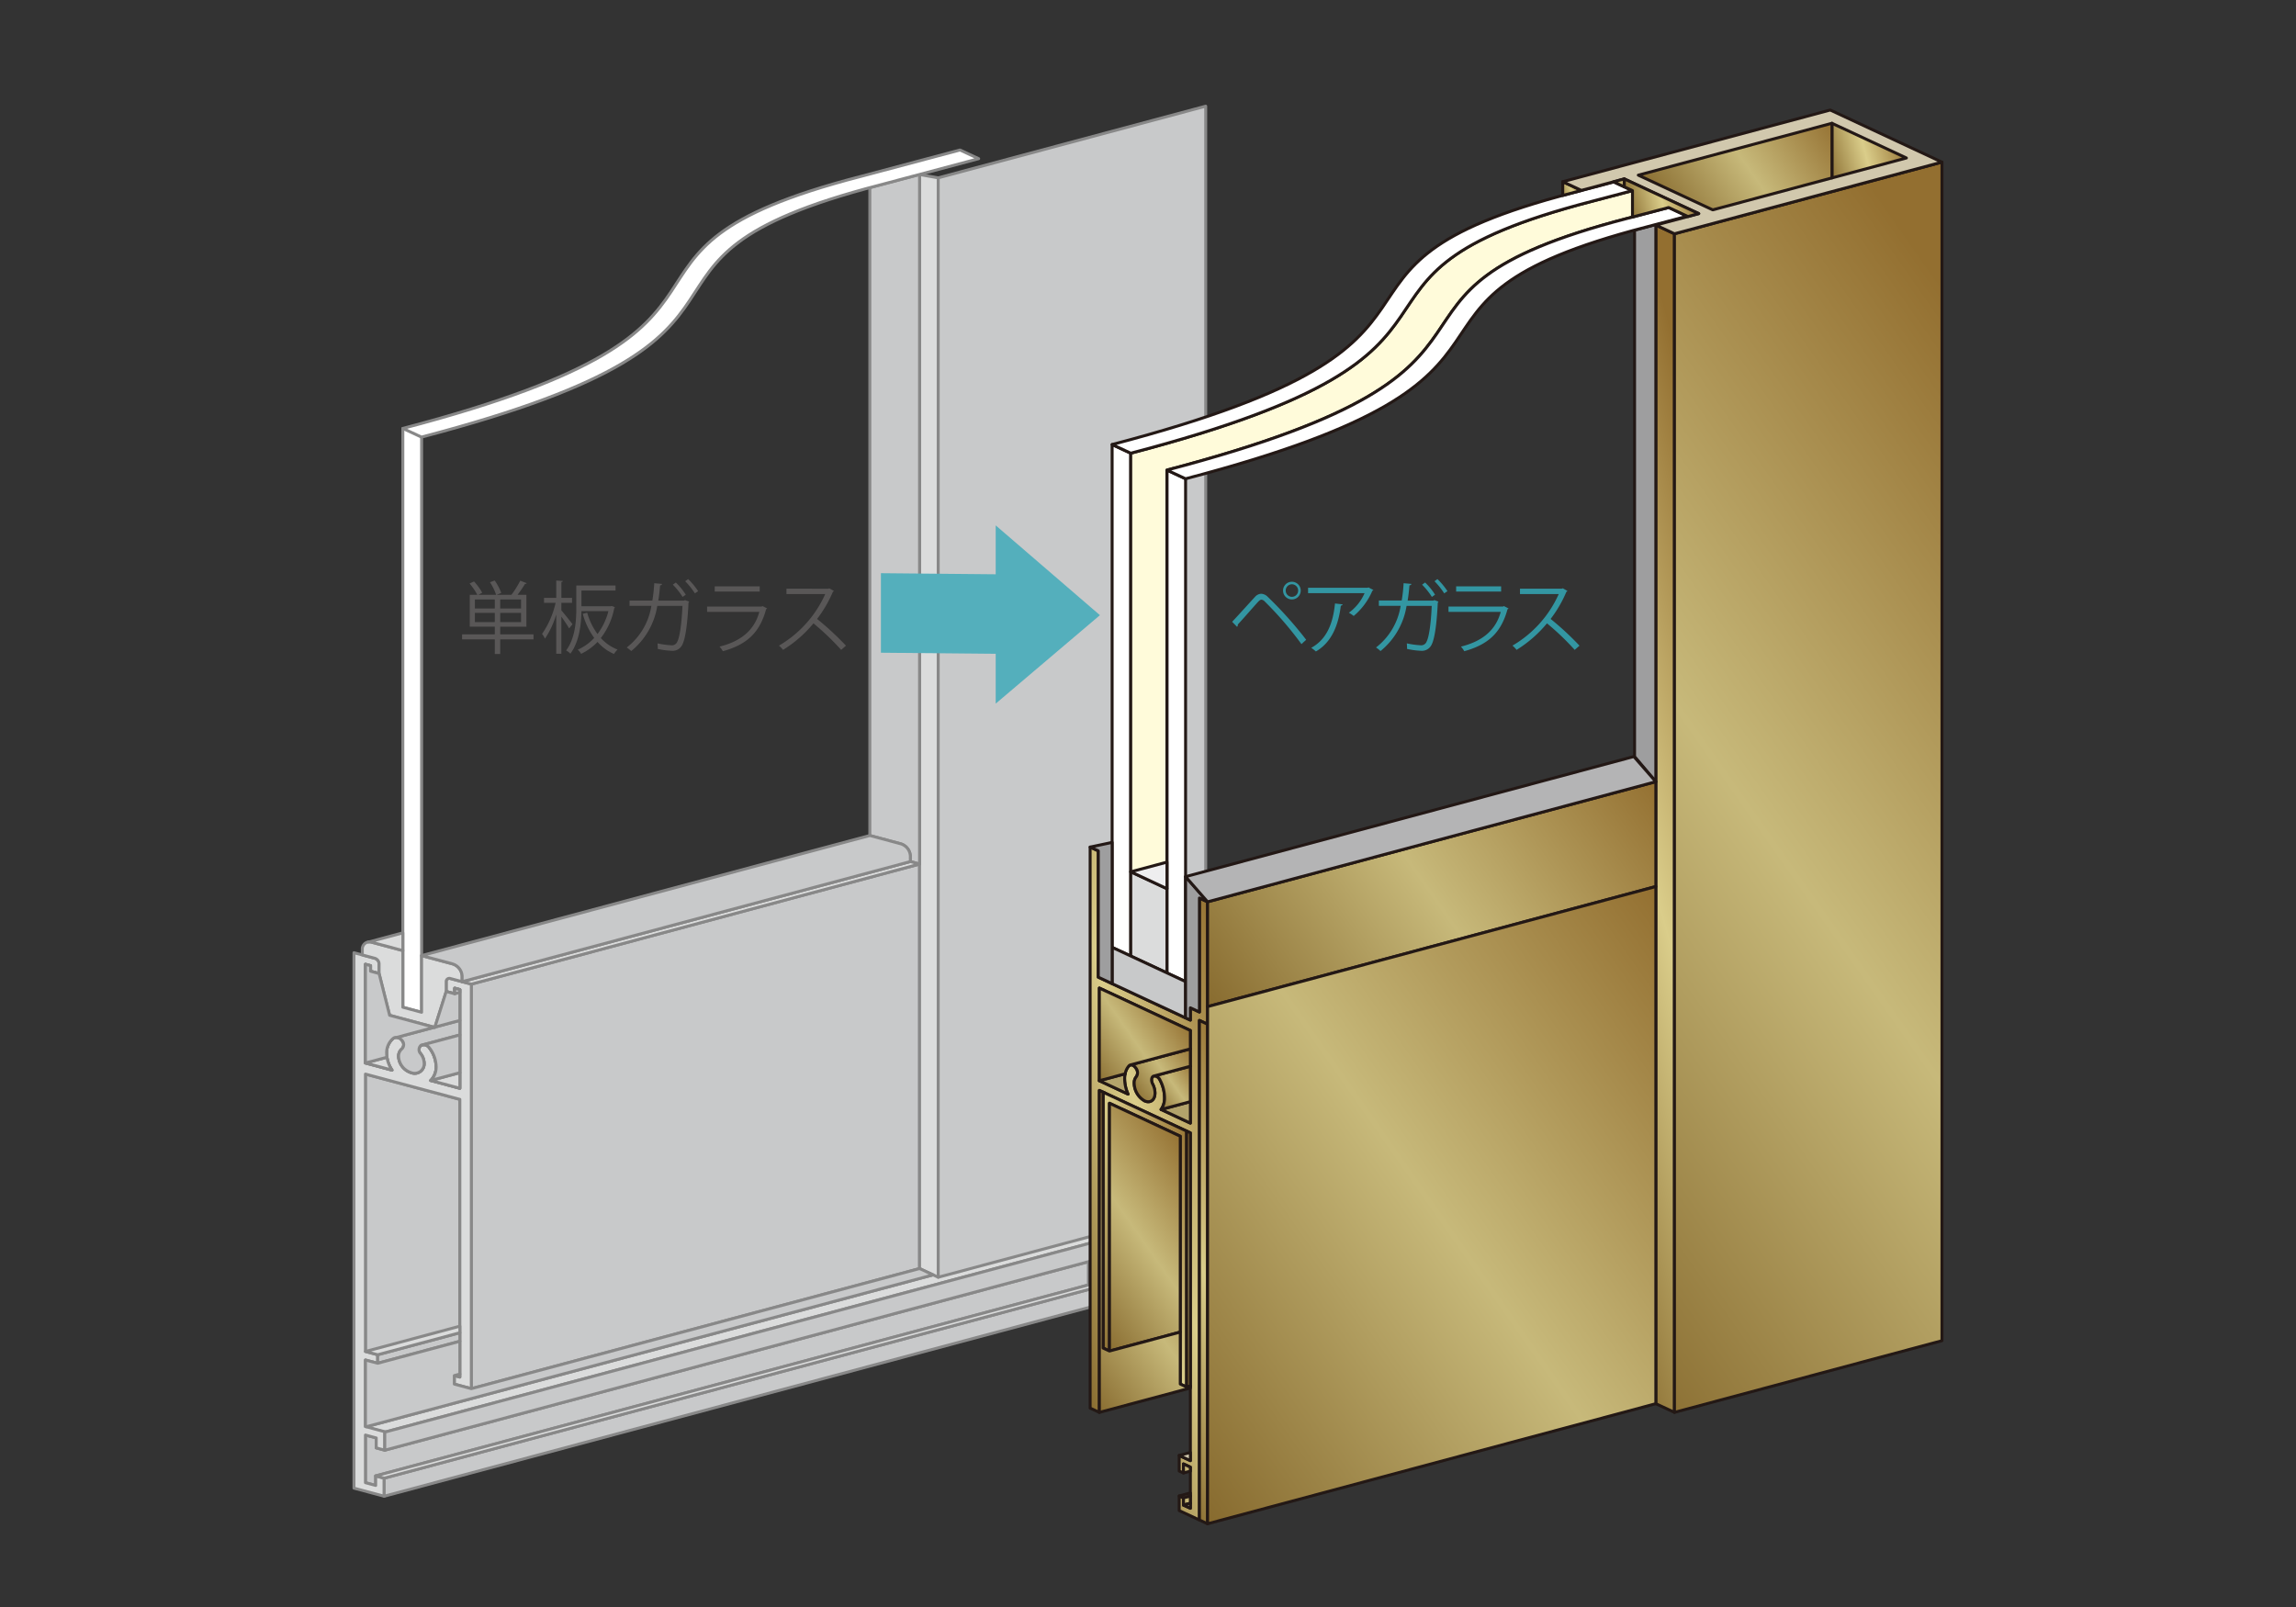 <svg xmlns="http://www.w3.org/2000/svg" xmlns:xlink="http://www.w3.org/1999/xlink" width="400" height="280" viewBox="0 0 400 280"><rect x="0" y="0" width="400" height="280" fill="#333333" stroke="none"/><defs><linearGradient id="linear-gradient" x1="4456.91" y1="363.334" x2="4499.992" y2="374.878" gradientTransform="matrix(-1, 0, 0, 1, 4679.797, -163.402)" gradientUnits="userSpaceOnUse"><stop offset="0" stop-color="#936f30"/><stop offset="0.5" stop-color="#dacd8a"/><stop offset="1" stop-color="#86692d"/></linearGradient><linearGradient id="linear-gradient-2" x1="4367.508" y1="271.766" x2="4421.225" y2="286.159" gradientTransform="matrix(-1, 0, 0, 1, 4679.797, -135.057)" xlink:href="#linear-gradient"/><linearGradient id="linear-gradient-3" x1="4457.699" y1="381.721" x2="4482.559" y2="388.383" xlink:href="#linear-gradient"/><linearGradient id="linear-gradient-4" x1="4467.858" y1="376.039" x2="4492.829" y2="382.731" xlink:href="#linear-gradient"/><linearGradient id="linear-gradient-5" x1="4394.143" y1="293.833" x2="4466.603" y2="344.57" gradientTransform="matrix(-1, 0, 0, 1, 4679.797, -163.402)" gradientUnits="userSpaceOnUse"><stop offset="0" stop-color="#936f30"/><stop offset="0.5" stop-color="#c7b97a"/><stop offset="1" stop-color="#86692d"/></linearGradient><linearGradient id="linear-gradient-6" x1="4403.622" y1="212.818" x2="4408.811" y2="214.208" gradientTransform="matrix(-1, 0, 0, 1, 4679.797, -181.006)" xlink:href="#linear-gradient"/><linearGradient id="linear-gradient-7" x1="4377.264" y1="336.2" x2="4483.48" y2="410.573" xlink:href="#linear-gradient-5"/><linearGradient id="linear-gradient-8" x1="4307.988" y1="232.46" x2="4439.1" y2="324.266" gradientTransform="matrix(-1, 0, 0, 1, 4679.797, -135.057)" xlink:href="#linear-gradient-5"/><linearGradient id="linear-gradient-9" x1="4347.893" y1="203.829" x2="4362.803" y2="207.825" gradientTransform="matrix(-1, 0, 0, 1, 4679.797, -181.006)" xlink:href="#linear-gradient"/><linearGradient id="linear-gradient-10" x1="4361.008" y1="200.21" x2="4389.54" y2="220.189" gradientTransform="matrix(-1, 0, 0, 1, 4679.797, -181.006)" xlink:href="#linear-gradient-5"/><linearGradient id="linear-gradient-11" x1="4395.862" y1="211.792" x2="4399.007" y2="213.994" gradientTransform="matrix(-1, 0, 0, 1, 4679.797, -181.006)" xlink:href="#linear-gradient-5"/><linearGradient id="linear-gradient-12" x1="4470.78" y1="349.769" x2="4479.386" y2="355.795" xlink:href="#linear-gradient-5"/><linearGradient id="linear-gradient-13" x1="4471.643" y1="345.503" x2="4483.346" y2="353.698" xlink:href="#linear-gradient-5"/><linearGradient id="linear-gradient-14" x1="4475.186" y1="337.244" x2="4491.581" y2="348.724" xlink:href="#linear-gradient-5"/><linearGradient id="linear-gradient-15" x1="4461.409" y1="374.758" x2="4484.297" y2="390.784" xlink:href="#linear-gradient-5"/><linearGradient id="linear-gradient-16" x1="4468.718" y1="367.422" x2="4496.223" y2="386.682" xlink:href="#linear-gradient-5"/><linearGradient id="linear-gradient-17" x1="4472.19" y1="373.612" x2="4500.664" y2="393.549" xlink:href="#linear-gradient-5"/><linearGradient id="linear-gradient-18" x1="4471.422" y1="423.742" x2="4474.614" y2="425.977" xlink:href="#linear-gradient-5"/><linearGradient id="linear-gradient-19" x1="4471.758" y1="418.22" x2="4474.692" y2="420.274" xlink:href="#linear-gradient-5"/><linearGradient id="linear-gradient-20" x1="4384.069" y1="213.523" x2="4396.944" y2="216.973" gradientTransform="matrix(-1, 0, 0, 1, 4679.797, -181.006)" xlink:href="#linear-gradient"/></defs><g id="レイヤー_2" data-name="レイヤー 2"><g id="layout"><path d="M174.494,120.814v-1.476H181.3v1.476h-.421v-.964h-5.965v.964Z" fill="#231815"/><path d="M174.794,126.334c.574-.6,1.765-1.93,2.194-2.389a.838.838,0,0,1,.589-.287.944.944,0,0,1,.609.287,37.287,37.287,0,0,1,3.681,4.108l-.453.415a33.049,33.049,0,0,0-3.492-4.057c-.128-.12-.225-.188-.323-.188s-.188.076-.31.188c-.354.385-1.454,1.651-1.959,2.195a.144.144,0,0,1,.007.054.215.215,0,0,1-.075.158Zm5.715-3.823a.845.845,0,1,1-.851.845A.842.842,0,0,1,180.509,122.511Zm.588.845a.6.6,0,0,0-.588-.6.6.6,0,1,0,0,1.2A.594.594,0,0,0,181.1,123.356Z" fill="#231815"/><path d="M181.5,129.448a.188.188,0,0,1-.1.068,6.461,6.461,0,0,1-1.787,2.412,3.458,3.458,0,0,0-.46-.31,4.55,4.55,0,0,0,1.5-1.869h-5.4v-.512h5.684l.083-.038Zm-2.94,1.372c-.007.061-.075.114-.174.129a5.483,5.483,0,0,1-2.382,4.372,3.712,3.712,0,0,0-.444-.345c1.538-.846,2.089-2.422,2.268-4.238Z" fill="#231815"/><path d="M181.158,137.834a.187.187,0,0,1-.061.091,12.081,12.081,0,0,1-.61,4.064,1.023,1.023,0,0,1-.987.551,7.443,7.443,0,0,1-1.342-.182,4.425,4.425,0,0,0-.023-.527,8.5,8.5,0,0,0,1.318.18.55.55,0,0,0,.574-.354,11.133,11.133,0,0,0,.49-3.408h-2.405a6.966,6.966,0,0,1-2.489,4.313,3.221,3.221,0,0,0-.43-.339,6.248,6.248,0,0,0,2.353-3.981h-2.081v-.506h2.18a14.553,14.553,0,0,0,.18-1.652l.747.069c-.008.076-.083.121-.189.136-.046.551-.09.972-.173,1.454h2.45l.114-.045Zm-1.275-1.817a5.7,5.7,0,0,1,.952,1.161l-.3.212a6.85,6.85,0,0,0-.935-1.17Zm1.177-.331a6.465,6.465,0,0,1,.956,1.154l-.308.209a7.1,7.1,0,0,0-.927-1.152Z" fill="#231815"/><path d="M181.142,145.625a.175.175,0,0,1-.1.076,5.2,5.2,0,0,1-4.133,4.011,2.314,2.314,0,0,0-.315-.438c2.05-.512,3.324-1.568,3.8-3.317h-4.991v-.513h5.217l.076-.045Zm-.709-1.614h-4.3v-.5h4.3Z" fill="#231815"/><path d="M180.358,150.958a.15.15,0,0,1-.1.083,11.586,11.586,0,0,1-1.509,2.594,27.421,27.421,0,0,1,2.761,2.557l-.46.4a24.354,24.354,0,0,0-2.646-2.532,11.884,11.884,0,0,1-2.9,2.532,2.81,2.81,0,0,0-.392-.407,10.812,10.812,0,0,0,4.418-4.924h-3.7v-.512h4l.1-.038Z" fill="#231815"/><path d="M181.3,158.39v1.486h-6.807V158.39h.421v.973h5.965v-.973Z" fill="#231815"/><path d="M63.666,187.145v48.333l2.131.57,14.317-3.837V191.552Z" fill="#c8c9ca" stroke="#888" stroke-linejoin="round" stroke-width="0.513"/><path d="M65.547,252.279v-1.732l-1.881-.508v8.3c.626.17,1.156.312,1.783.481v-1.661l124.172-33.27v-4.054L67.034,252.678Z" fill="#c8c9ca" stroke="#888" stroke-linejoin="round" stroke-width="0.513"/><polygon points="82.112 171.476 160.205 150.55 160.205 221.031 82.112 241.956 82.112 171.476" fill="#c8c9ca" stroke="#888" stroke-linejoin="round" stroke-width="0.513"/><polygon points="194.99 215.247 191.619 214.343 63.666 248.628 67.034 249.532 194.99 215.247" fill="#dbdcdc" stroke="#888" stroke-linejoin="round" stroke-width="0.513"/><polygon points="163.452 30.987 160.205 30.408 160.205 221.031 163.452 222.544 163.452 30.987" fill="#dbdcdc" stroke="#888" stroke-linejoin="round" stroke-width="0.513"/><polygon points="163.452 30.987 210.054 18.5 210.054 210.057 163.452 222.544 163.452 30.987" fill="#c8c9ca" stroke="#888" stroke-linejoin="round" stroke-width="0.513"/><path d="M78.479,170.5a.552.552,0,0,0-.744.544v1.709l1.487.4v-.967c.383.1.51.137.892.241v17.194l-5.074-1.36a3.335,3.335,0,0,0,.938-2.425,5.528,5.528,0,0,0-1.174-3.257,1.142,1.142,0,0,0-1.471-.437,1.011,1.011,0,0,0-.043,1.458,2.86,2.86,0,0,1,.607,1.679,1.655,1.655,0,0,1-2.23,1.632,3.125,3.125,0,0,1-2.231-2.827,1.677,1.677,0,0,1,.61-1.354A1.056,1.056,0,0,0,70,181.248a1.1,1.1,0,0,0-1.472-.35,3.261,3.261,0,0,0-1.171,2.628,5.423,5.423,0,0,0,.936,2.928l-4.628-1.24v-17.2c.382.105.508.137.891.241v.967l1.486.4v-1.71a1.04,1.04,0,0,0-.743-.942L61.667,166v93.291l5.268,1.411v-3.144l-1.486-.4v1.661c-.627-.169-1.157-.311-1.783-.481v-8.3l1.881.508v1.732l1.487.4v-3.22l-3.368-.9V236.963l2.131.57v-1.485l-2.131-.57V187.145l16.448,4.407v48.383c-.371-.1-.966-.26-.966-.26v1.486l2.964.795v-70.48Z" fill="#dbdcdc" stroke="#888" stroke-linejoin="round" stroke-width="0.513"/><line x1="67.876" y1="176.9" x2="75.754" y2="179.012" fill="none" stroke="#888" stroke-linejoin="round" stroke-width="0.513"/><path d="M77.735,172.755l1.487.4v-.967c.383.1.51.137.892.241v17.194l-5.074-1.36a3.335,3.335,0,0,0,.938-2.425,5.528,5.528,0,0,0-1.174-3.257,1.142,1.142,0,0,0-1.471-.437,1.011,1.011,0,0,0-.043,1.458,2.86,2.86,0,0,1,.607,1.679,1.655,1.655,0,0,1-2.23,1.632,3.125,3.125,0,0,1-2.231-2.827,1.677,1.677,0,0,1,.61-1.354A1.056,1.056,0,0,0,70,181.248a1.1,1.1,0,0,0-1.472-.35,3.261,3.261,0,0,0-1.171,2.628,5.423,5.423,0,0,0,.936,2.928l-4.628-1.24v-17.2c.382.105.508.137.891.241v.967l1.486.4,1.833,7.277,7.878,2.112Z" fill="none" stroke="#888" stroke-linejoin="round" stroke-width="0.513"/><polygon points="70.182 74.645 73.449 75.522 73.449 176.379 70.182 175.503 70.182 74.645" fill="#fff" stroke="#888" stroke-linejoin="round" stroke-width="0.513"/><path d="M68.294,186.454a5.677,5.677,0,0,1-.883-2.245l-3.745,1Z" fill="#dbdcdc" stroke="#888" stroke-linejoin="round" stroke-width="0.513"/><path d="M80.114,239.417l-.966.258s.595.159.966.26Z" fill="#e8546b" stroke="#888" stroke-linejoin="round" stroke-width="0.513"/><path d="M78.827,167.945,73.449,166.5v9.876l-3.267-.876v-9.874l-5.376-1.442a1.253,1.253,0,0,0-1.687,1.235v.965l2.181.584a1.04,1.04,0,0,1,.743.942v1.71l1.833,7.277,7.878,2.112,1.981-6.257v-1.709a.552.552,0,0,1,.744-.544l2.032.544v-.965A2.361,2.361,0,0,0,78.827,167.945Z" fill="#dbdcdc" stroke="#888" stroke-linejoin="round" stroke-width="0.513"/><path d="M151.54,32.693V145.578l5.377,1.442a2.363,2.363,0,0,1,1.685,2.135v.965l1.6.43V30.408l-7.085,1.868C152.582,32.416,152.058,32.554,151.54,32.693Z" fill="#c8c9ca" stroke="#888" stroke-linejoin="round" stroke-width="0.513"/><polygon points="158.603 150.12 160.205 150.55 82.112 171.476 80.51 171.046 158.603 150.12" fill="#dbdcdc" stroke="#888" stroke-linejoin="round" stroke-width="0.513"/><path d="M70.182,74.645c70.149-18.377,27.895-30.49,79.694-43.882l17.379-4.628,3.246,1.512L153.12,32.276c-51.8,13.391-9.544,25.507-79.693,43.883Z" fill="#fff" stroke="#888" stroke-linejoin="round" stroke-width="0.513"/><polygon points="194.889 223.269 194.889 226.415 66.935 260.699 66.935 257.555 194.889 223.269" fill="#c8c9ca" stroke="#888" stroke-linejoin="round" stroke-width="0.513"/><polygon points="194.99 215.247 194.99 218.394 67.034 252.678 67.034 249.532 194.99 215.247" fill="#c8c9ca" stroke="#888" stroke-linejoin="round" stroke-width="0.513"/><polygon points="193.404 222.871 194.889 223.269 66.935 257.555 65.449 257.155 193.404 222.871" fill="#dbdcdc" stroke="#888" stroke-linejoin="round" stroke-width="0.513"/><path d="M65.8,236.048v1.485L80.114,233.7v-1.486Z" fill="#c8c9ca" stroke="#888" stroke-linejoin="round" stroke-width="0.513"/><path d="M79.148,241.161v-1.486l.966-.258V233.7L65.8,237.533l-2.131-.57v11.594l.137.035,98.759-26.463-2.357-1.1L82.112,241.956Z" fill="#c8c9ca" stroke="#888" stroke-linejoin="round" stroke-width="0.513"/><path d="M65.8,236.048l14.317-3.837v-1.14l-16.448,4.407Z" fill="#dbdcdc" stroke="#888" stroke-linejoin="round" stroke-width="0.513"/><path d="M75.04,188.261l5.074,1.36V186.9Z" fill="#dbdcdc" stroke="#888" stroke-linejoin="round" stroke-width="0.513"/><path d="M73.333,182.142l.462-.124A.774.774,0,0,0,73.333,182.142Z" fill="none" stroke="#888" stroke-width="0.513"/><path d="M80.114,177.8l-4.343,1.161-.017.056-.093-.025L69.1,180.745a1.345,1.345,0,0,1,.9.5,1.056,1.056,0,0,1,.045,1.482,1.677,1.677,0,0,0-.61,1.354,3.125,3.125,0,0,0,2.231,2.827,1.655,1.655,0,0,0,2.23-1.632,2.86,2.86,0,0,0-.607-1.679,1.011,1.011,0,0,1,.043-1.458.774.774,0,0,1,.462-.124l6.319-1.694Z" fill="#c8c9ca" stroke="#888" stroke-linejoin="round" stroke-width="0.513"/><path d="M79.222,172.186v.967l-1.487-.4-1.981,6.257.017-.056,4.343-1.161v-5.368C79.732,172.323,79.605,172.291,79.222,172.186Z" fill="#c8c9ca" stroke="#888" stroke-linejoin="round" stroke-width="0.513"/><path d="M67.876,176.9l-1.833-7.277-1.486-.4v-.967c-.383-.1-.509-.136-.891-.241v17.2l3.745-1a4.621,4.621,0,0,1-.053-.683,3.261,3.261,0,0,1,1.171-2.628.794.794,0,0,1,.574-.153l6.558-1.758Z" fill="#c8c9ca" stroke="#888" stroke-linejoin="round" stroke-width="0.513"/><path d="M73.8,182.018a1.343,1.343,0,0,1,1.009.561,5.528,5.528,0,0,1,1.174,3.257,3.335,3.335,0,0,1-.938,2.425l5.074-1.359v-6.578Z" fill="#c8c9ca" stroke="#888" stroke-linejoin="round" stroke-width="0.513"/><path d="M64.806,164.187l5.376,1.442v-3.093l-6,1.608A1.6,1.6,0,0,1,64.806,164.187Z" fill="#dbdcdc" stroke="#888" stroke-linejoin="round" stroke-width="0.513"/><path d="M80.114,172.427c-.382-.1-.509-.136-.892-.241v.967l.892-.239Z" fill="#c8c9ca" stroke="#888" stroke-linejoin="round" stroke-width="0.513"/><path d="M158.6,150.12v-.965a2.363,2.363,0,0,0-1.685-2.135l-5.377-1.442L73.449,166.5l5.378,1.442a2.361,2.361,0,0,1,1.684,2.136v.965Z" fill="#c8c9ca" stroke="#888" stroke-linejoin="round" stroke-width="0.513"/><path d="M191.527,246.094v-56.1l15.855,7.395V254.5l-1.947-.907v2.711l.742.345v-1.58l1.205.561V262.8l-1.206-.559V261l-.741-.347V263.2l3.524,1.643V177.8l1.421.664V157.13l-1.421-.663v19.865l-1.577-.735v2.144l-16.042-7.48,0-22.009-1.421-.661v97.754Zm0-57.795V172.157l15.855,7.392v16.142l-5.1-2.377a3.428,3.428,0,0,0,.6-2.088,6.739,6.739,0,0,0-.778-3.022c-.289-.571-.814-.883-1.172-.694s-.414.8-.124,1.369a3.507,3.507,0,0,1,.405,1.568c0,1.215-.813,1.825-1.812,1.36a3.612,3.612,0,0,1-1.808-3.05,1.673,1.673,0,0,1,.4-1.191,1.273,1.273,0,0,0-.124-1.483c-.359-.523-.883-.7-1.173-.4a3.237,3.237,0,0,0-.776,2.3,6.651,6.651,0,0,0,.6,2.653Z" stroke="#231815" stroke-linejoin="round" stroke-width="0.513" fill="url(#linear-gradient)"/><path d="M277.317,35.084l7.086-1.868v4.6l-.782.206c-51.8,13.393-10.171,25.507-80.32,43.883v68.309L197,151.9V78.966C267.147,60.591,225.52,48.475,277.317,35.084Z" fill="none" stroke="#231815" stroke-linejoin="round" stroke-width="0.513"/><polygon points="206.547 83.418 203.301 81.906 203.301 169.52 206.547 171.032 206.547 83.418" fill="#fff" stroke="#231815" stroke-linejoin="round" stroke-width="0.513"/><polygon points="196.997 78.966 193.751 77.452 193.751 165.066 196.997 166.579 196.997 78.966" fill="#fff" stroke="#231815" stroke-linejoin="round" stroke-width="0.513"/><path d="M284.4,33.216l-7.086,1.868c-51.8,13.391-10.17,25.507-80.32,43.882V151.9l6.3,2.938V81.906c70.149-18.376,28.522-30.49,80.32-43.883l7.085-1.867Z" fill="#fffbda" stroke="#231815" stroke-linejoin="round" stroke-width="0.513"/><polygon points="291.718 40.736 288.474 39.223 288.474 244.575 291.718 246.088 291.718 40.736" stroke="#231815" stroke-linejoin="round" stroke-width="0.513" fill="url(#linear-gradient-2)"/><polygon points="203.301 169.52 196.997 166.579 196.997 151.904 203.301 154.843 203.301 169.52" fill="#dbdcdc" stroke="#231815" stroke-linejoin="round" stroke-width="0.513"/><polygon points="206.547 171.032 193.751 165.066 193.751 171.386 206.547 177.352 206.547 171.032" fill="#c8c9ca" stroke="#231815" stroke-linejoin="round" stroke-width="0.513"/><polygon points="206.547 152.744 210.38 157.13 208.959 156.467 208.959 176.332 207.382 175.597 207.382 177.741 206.547 177.352 206.547 152.744" fill="#9e9e9f" stroke="#231815" stroke-linejoin="round" stroke-width="0.513"/><polygon points="288.472 39.115 284.769 40.111 284.769 131.819 288.472 136.204 288.472 39.115" fill="#9e9e9f" stroke="#231815" stroke-linejoin="round" stroke-width="0.513"/><polygon points="193.751 146.778 189.922 147.591 191.343 148.252 191.34 170.261 193.751 171.386 193.751 146.778" fill="#9e9e9f" stroke="#231815" stroke-linejoin="round" stroke-width="0.513"/><polygon points="208.959 264.838 210.378 265.5 210.38 178.463 208.959 177.799 208.959 264.838" stroke="#231815" stroke-linejoin="round" stroke-width="0.513" fill="url(#linear-gradient-3)"/><polygon points="206.732 197.082 206.732 241.671 205.621 241.152 205.621 197.974 193.288 192.224 193.288 235.401 192.177 234.882 192.174 190.295 206.732 197.082" stroke="#231815" stroke-linejoin="round" stroke-width="0.513" fill="url(#linear-gradient-4)"/><path d="M210.378,175.392V157.13L288.472,136.2v18.263Z" stroke="#231815" stroke-linejoin="round" stroke-width="0.513" fill="url(#linear-gradient-5)"/><path d="M203.3,81.906c70.149-18.376,28.522-30.49,80.32-43.883l7.085-1.867,3.246,1.513-7.085,1.867c-51.8,13.392-10.171,25.506-80.32,43.882Z" fill="#fff" stroke="#231815" stroke-linejoin="round" stroke-width="0.513"/><path d="M193.752,77.452c70.149-18.375,28.522-30.49,80.319-43.882l7.087-1.866,3.245,1.512-7.086,1.868c-51.8,13.391-10.17,25.507-80.32,43.882Z" fill="#fff" stroke="#231815" stroke-linejoin="round" stroke-width="0.513"/><path d="M272.255,34.052v-2.39l3.246,1.513v.018l-1.43.377C273.45,33.731,272.848,33.891,272.255,34.052Z" stroke="#231815" stroke-linejoin="round" stroke-width="0.513" fill="url(#linear-gradient-6)"/><polygon points="210.378 175.392 288.472 154.467 288.474 244.575 210.378 265.5 210.378 175.392" stroke="#231815" stroke-linejoin="round" stroke-width="0.513" fill="url(#linear-gradient-7)"/><polygon points="291.718 40.736 338.32 28.249 338.32 233.601 291.718 246.088 291.718 40.736" stroke="#231815" stroke-linejoin="round" stroke-width="0.513" fill="url(#linear-gradient-8)"/><path d="M282.979,31.171l12.97,6.048-7.477,2,3.246,1.513,46.6-12.487-19.464-9.075-46.6,12.488,3.246,1.513Z" fill="#d1c8ad" stroke="#231815" stroke-linejoin="round" stroke-width="0.513"/><polygon points="332.126 27.526 319.155 31.001 319.155 21.478 332.126 27.526" stroke="#231815" stroke-linejoin="round" stroke-width="0.513" fill="url(#linear-gradient-9)"/><polygon points="285.418 30.518 319.155 21.478 319.155 31.001 298.387 36.566 285.418 30.518" stroke="#231815" stroke-linejoin="round" stroke-width="0.513" fill="url(#linear-gradient-10)"/><polygon points="196.997 151.904 203.301 150.215 203.301 154.843 196.997 151.904" fill="#eeeeef" stroke="#231815" stroke-linejoin="round" stroke-width="0.513"/><polygon points="282.979 31.171 282.979 32.553 281.098 31.675 282.979 31.171" stroke="#231815" stroke-linejoin="round" stroke-width="0.513" fill="url(#linear-gradient-11)"/><polygon points="207.382 195.691 202.284 193.314 207.382 191.948 207.382 195.691" fill="#b3a36b" stroke="#231815" stroke-linejoin="round" stroke-width="0.513"/><path d="M207.382,191.948l-5.1,1.366a3.428,3.428,0,0,0,.6-2.088,6.739,6.739,0,0,0-.778-3.022,1.165,1.165,0,0,0-.99-.743l6.263-1.679Z" stroke="#231815" stroke-linejoin="round" stroke-width="0.513" fill="url(#linear-gradient-12)"/><path d="M195.929,187.98a6.651,6.651,0,0,0,.6,2.653l-5.007-2.334,4.5-1.206A4.276,4.276,0,0,0,195.929,187.98Z" fill="#b3a36b" stroke="#231815" stroke-linejoin="round" stroke-width="0.513"/><path d="M196.861,185.582l-.156.1A.473.473,0,0,1,196.861,185.582Z" fill="none" stroke="#231815" stroke-linejoin="round" stroke-width="0.513"/><path d="M196.861,185.582l.032-.024,10.489-2.81v3.034l-6.263,1.679-.182.049c-.36.185-.414.8-.124,1.369a3.507,3.507,0,0,1,.405,1.568c0,1.215-.813,1.825-1.812,1.36a3.612,3.612,0,0,1-1.808-3.05,1.673,1.673,0,0,1,.4-1.191,1.273,1.273,0,0,0-.124-1.483C197.577,185.642,197.158,185.452,196.861,185.582Z" stroke="#231815" stroke-linejoin="round" stroke-width="0.513" fill="url(#linear-gradient-13)"/><path d="M207.382,179.549v3.2l-10.489,2.81-.032.024h0a.443.443,0,0,0-.156.1,2.818,2.818,0,0,0-.681,1.411v0l-4.5,1.206V172.157Z" stroke="#231815" stroke-linejoin="round" stroke-width="0.513" fill="url(#linear-gradient-14)"/><polygon points="207.382 197.386 207.382 241.497 206.732 241.671 206.732 197.082 207.382 197.386" stroke="#231815" stroke-linejoin="round" stroke-width="0.513" fill="url(#linear-gradient-15)"/><polygon points="205.621 197.974 205.621 232.096 193.288 235.401 193.288 192.224 205.621 197.974" stroke="#231815" stroke-linejoin="round" stroke-width="0.513" fill="url(#linear-gradient-16)"/><polygon points="192.566 190.476 192.174 190.295 192.177 234.882 193.288 235.401 205.621 232.096 205.621 241.152 206.732 241.671 207.382 241.497 207.382 241.845 191.527 246.094 191.527 189.991 192.566 190.476" stroke="#231815" stroke-linejoin="round" stroke-width="0.513" fill="url(#linear-gradient-17)"/><polygon points="206.176 260.997 205.435 260.65 207.382 260.13 207.382 260.673 206.176 260.997" fill="#d1c8ad" stroke="#231815" stroke-linejoin="round" stroke-width="0.513"/><polygon points="206.176 262.239 206.176 260.997 207.382 260.673 207.382 261.916 206.176 262.239" stroke="#231815" stroke-linejoin="round" stroke-width="0.513" fill="url(#linear-gradient-18)"/><polygon points="207.382 262.798 206.176 262.239 207.382 261.916 207.382 262.798" fill="#d1c8ad" stroke="#231815" stroke-linejoin="round" stroke-width="0.513"/><polygon points="207.382 255.631 207.382 256.329 206.177 256.65 206.177 255.07 207.382 255.631" stroke="#231815" stroke-linejoin="round" stroke-width="0.513" fill="url(#linear-gradient-19)"/><polygon points="205.435 253.594 207.382 253.073 207.382 254.501 205.435 253.594" fill="#d1c8ad" stroke="#231815" stroke-linejoin="round" stroke-width="0.513"/><polygon points="210.378 157.13 206.545 152.744 284.639 131.819 288.472 136.204 210.378 157.13" fill="#b4b4b5" stroke="#231815" stroke-linejoin="round" stroke-width="0.513"/><polygon points="282.979 32.553 282.979 31.171 295.949 37.219 294.07 37.723 290.706 36.156 284.403 37.817 284.403 33.216 282.979 32.553" stroke="#231815" stroke-linejoin="round" stroke-width="0.513" fill="url(#linear-gradient-20)"/><path d="M214.661,108.336c1.045-1.1,3.217-3.52,4-4.359a1.521,1.521,0,0,1,1.072-.522,1.733,1.733,0,0,1,1.114.522,68.539,68.539,0,0,1,6.71,7.494l-.826.756a60.454,60.454,0,0,0-6.365-7.4.96.96,0,0,0-.592-.344c-.178,0-.343.137-.563.344-.647.7-2.653,3.011-3.575,4a.245.245,0,0,1,.013.1.387.387,0,0,1-.137.288Zm10.422-6.971a1.54,1.54,0,1,1-1.554,1.539A1.534,1.534,0,0,1,225.083,101.365Zm1.072,1.539a1.088,1.088,0,0,0-1.072-1.1,1.093,1.093,0,1,0,0,2.186A1.085,1.085,0,0,0,226.155,102.9Z" fill="#3396a2"/><path d="M239.272,102.8a.34.34,0,0,1-.178.123,11.765,11.765,0,0,1-3.259,4.4,6.166,6.166,0,0,0-.838-.564,8.281,8.281,0,0,0,2.735-3.409h-9.844v-.935h10.367l.151-.069Zm-5.362,2.5c-.014.11-.137.207-.316.234-.4,3.244-1.512,6.338-4.345,7.975a6.6,6.6,0,0,0-.811-.633c2.805-1.54,3.809-4.414,4.139-7.727Z" fill="#3396a2"/><path d="M250.6,104.816a.32.32,0,0,1-.111.164c-.192,3.975-.577,6.436-1.113,7.413a1.867,1.867,0,0,1-1.8,1,13.6,13.6,0,0,1-2.447-.331,7.544,7.544,0,0,0-.041-.961,15.581,15.581,0,0,0,2.406.33,1,1,0,0,0,1.045-.647c.426-.825.756-3.121.894-6.215h-4.386a12.706,12.706,0,0,1-4.538,7.866,6.164,6.164,0,0,0-.783-.62,11.4,11.4,0,0,0,4.29-7.259h-3.795v-.922H244.2a26.187,26.187,0,0,0,.33-3.018l1.361.125c-.014.141-.151.225-.344.253-.082,1-.165,1.774-.315,2.653h4.467l.207-.082Zm-2.325-3.32a10.488,10.488,0,0,1,1.733,2.123l-.55.386a12.6,12.6,0,0,0-1.705-2.134Zm2.146-.6A12.184,12.184,0,0,1,252.17,103l-.565.386a12.982,12.982,0,0,0-1.69-2.112Z" fill="#3396a2"/><path d="M262.812,106.012a.312.312,0,0,1-.179.137c-1.127,4.154-3.423,6.174-7.534,7.316a4.034,4.034,0,0,0-.578-.8c3.74-.935,6.064-2.86,6.93-6.05h-9.1v-.935h9.514L262,105.6Zm-1.292-2.942h-7.837v-.908h7.837Z" fill="#3396a2"/><path d="M273.069,102.96a.281.281,0,0,1-.178.151,21.293,21.293,0,0,1-2.75,4.73,50.389,50.389,0,0,1,5.032,4.661l-.838.728a44.943,44.943,0,0,0-4.826-4.619,21.623,21.623,0,0,1-5.294,4.619,5.262,5.262,0,0,0-.715-.742,19.718,19.718,0,0,0,8.057-8.978h-6.751v-.936h7.288l.178-.068Z" fill="#3396a2"/><path d="M92.947,110.525v.877h-5.8v2.545H86.2V111.4H80.5v-.877H86.2v-1.336H81.838v-5.552h1.319a11.861,11.861,0,0,0-1.347-1.967l.77-.358a10.247,10.247,0,0,1,1.43,1.954c-.33.191-.509.288-.674.371H86.43a9.078,9.078,0,0,0-1.073-2.188l.826-.3a9.2,9.2,0,0,1,1.14,2.161l-.783.33H89.1a17.2,17.2,0,0,0,1.54-2.463l1.127.44a.332.332,0,0,1-.3.124,19.866,19.866,0,0,1-1.306,1.9H91.71v5.552H87.145v1.336Zm-10.216-6.08v1.584H86.2v-1.584Zm0,3.949H86.2v-1.611H82.731Zm8.043-2.365v-1.584H87.145v1.584Zm0,2.365v-1.611H87.145v1.611Z" fill="#595757"/><path d="M97.8,106.357c.44.482,1.65,2.022,1.938,2.407l-.591.728c-.247-.453-.852-1.361-1.347-2.049v6.463h-.894v-6.847a15.286,15.286,0,0,1-1.966,4.221,3.463,3.463,0,0,0-.508-.825,15.368,15.368,0,0,0,2.364-5.417H94.776v-.866h2.131v-3.026l1.155.083c-.013.1-.083.152-.261.179v2.764h1.856v.866H97.8Zm8.594-.728.165-.041a2.389,2.389,0,0,1,.563.221.257.257,0,0,1-.109.15,12.258,12.258,0,0,1-2.338,5.211,7.635,7.635,0,0,0,2.915,2.008,3.3,3.3,0,0,0-.619.769,8.034,8.034,0,0,1-2.873-2.1,9.788,9.788,0,0,1-2.861,2.076,3.227,3.227,0,0,0-.577-.729,8.41,8.41,0,0,0,2.86-2.048,12.863,12.863,0,0,1-1.994-4.194l.77-.193a11.657,11.657,0,0,0,1.8,3.713,11.324,11.324,0,0,0,1.9-3.988h-4.7c-.041,2.3-.371,5.322-1.925,7.412a2.956,2.956,0,0,0-.742-.564c1.608-2.159,1.773-5.183,1.773-7.411v-3.9h6.834v.865h-5.94v2.75Z" fill="#595757"/><path d="M120.062,104.818a.32.32,0,0,1-.111.164c-.192,3.975-.577,6.436-1.113,7.413a1.866,1.866,0,0,1-1.8,1,13.587,13.587,0,0,1-2.447-.33,7.568,7.568,0,0,0-.041-.962,15.493,15.493,0,0,0,2.406.331,1,1,0,0,0,1.045-.647c.426-.825.756-3.121.894-6.215h-4.386a12.7,12.7,0,0,1-4.538,7.865,6.251,6.251,0,0,0-.783-.619,11.4,11.4,0,0,0,4.29-7.259h-3.8v-.922h3.973a26.187,26.187,0,0,0,.33-3.018l1.361.125c-.014.141-.151.225-.344.253-.082,1-.165,1.774-.315,2.653h4.467l.207-.082Zm-2.325-3.32a10.488,10.488,0,0,1,1.733,2.123l-.55.386a12.6,12.6,0,0,0-1.7-2.134Zm2.146-.605a12.184,12.184,0,0,1,1.746,2.11l-.565.386a12.982,12.982,0,0,0-1.69-2.112Z" fill="#595757"/><path d="M133.646,106.014a.312.312,0,0,1-.179.137c-1.127,4.154-3.423,6.174-7.534,7.316a4.034,4.034,0,0,0-.578-.8c3.74-.935,6.064-2.86,6.93-6.05h-9.1v-.935H132.7l.138-.082Zm-1.292-2.942h-7.837v-.908h7.837Z" fill="#595757"/><path d="M145.278,102.962a.281.281,0,0,1-.178.151,21.293,21.293,0,0,1-2.75,4.73,50.389,50.389,0,0,1,5.032,4.661l-.838.728a44.943,44.943,0,0,0-4.826-4.619,21.623,21.623,0,0,1-5.294,4.619,5.262,5.262,0,0,0-.715-.742,19.718,19.718,0,0,0,8.057-8.978h-6.751v-.936H144.3l.178-.068Z" fill="#595757"/><polygon points="191.623 107.188 173.468 122.597 173.468 91.543 191.623 107.188 191.623 107.188" fill="#54afbc"/><polygon points="153.472 113.729 182.121 114 182.121 100.144 153.472 99.873 153.472 113.729" fill="#54afbc"/><rect width="400" height="280" fill="none"/></g></g></svg>